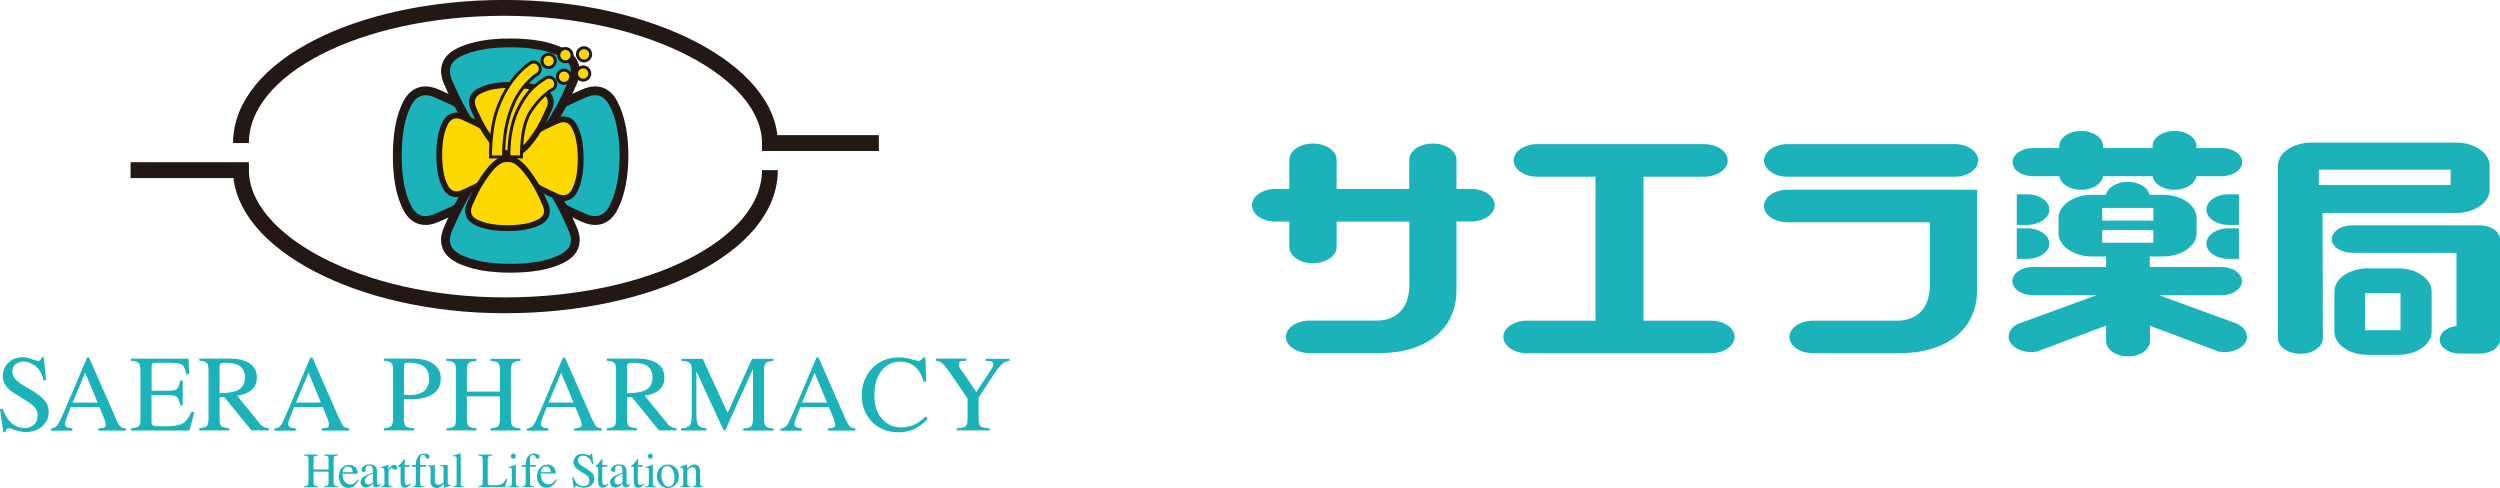 <?xml version="1.0" encoding="UTF-8"?><svg id="_レイヤー_2" xmlns="http://www.w3.org/2000/svg" viewBox="0 0 260.39 50.83"><defs><style>.cls-1{stroke-width:.31px;}.cls-1,.cls-2{fill:#fbd900;}.cls-1,.cls-2,.cls-3,.cls-4{stroke:#231815;}.cls-2{stroke-width:.61px;}.cls-5{stroke-width:0px;}.cls-5,.cls-4{fill:#1cb2b9;}.cls-3{fill:none;stroke-width:1.65px;}.cls-4{stroke-width:.92px;}</style></defs><g id="_レイヤー_1-2"><path class="cls-5" d="M.26,42.58c.19.51.42.91.67,1.21.45.53,1,.79,1.67.79.36,0,.67-.12.93-.34.26-.23.39-.55.39-.96,0-.37-.13-.69-.4-.96-.17-.17-.54-.43-1.09-.78l-.97-.6c-.29-.18-.52-.37-.69-.56-.32-.36-.48-.75-.48-1.18,0-.57.19-1.04.57-1.42.38-.38.88-.57,1.51-.57.26,0,.57.06.93.19.36.13.57.19.62.19.14,0,.24-.03.29-.1.05-.07.1-.16.12-.28h.23l.25,2.4h-.27c-.18-.72-.48-1.23-.89-1.52-.41-.29-.81-.43-1.21-.43-.31,0-.58.09-.81.27-.23.18-.35.44-.35.76,0,.29.09.54.27.75.18.21.45.43.83.66l1,.61c.62.38,1.06.74,1.32,1.06.25.32.37.7.37,1.15,0,.59-.22,1.09-.67,1.48-.45.4-1.02.6-1.71.6-.35,0-.71-.07-1.09-.2-.38-.13-.6-.2-.65-.2-.13,0-.22.04-.27.12-.05.08-.08.17-.09.26h-.25l-.34-2.4h.26Z"/><path class="cls-5" d="M7.57,41.93l1.3-3.11,1.3,3.11h-2.59ZM7.54,44.83v-.22c-.27-.02-.45-.05-.54-.1-.15-.07-.23-.2-.23-.39,0-.09.03-.22.08-.38.06-.16.23-.61.53-1.35h2.97l.45,1.09c.07.15.12.3.15.44.04.14.06.23.06.29,0,.16-.05.27-.14.31-.1.04-.31.08-.64.11v.22h2.88v-.22c-.26-.04-.45-.1-.57-.2-.11-.1-.26-.36-.45-.78l-2.81-6.4h-.22l-2.35,5.55c-.35.83-.6,1.34-.75,1.52-.15.18-.36.29-.65.32v.22h2.23Z"/><path class="cls-5" d="M13.63,44.62c.42-.05.69-.12.81-.22.12-.1.19-.36.19-.79v-5.02c0-.4-.06-.66-.18-.78s-.39-.2-.81-.23v-.22h6l.05,1.62h-.28c-.09-.5-.24-.82-.43-.97-.19-.15-.62-.22-1.28-.22h-1.54c-.17,0-.27.03-.31.08-.04.05-.06.16-.06.3v2.53h1.74c.48,0,.79-.07.92-.21s.24-.43.32-.86h.26v2.59h-.26c-.08-.44-.19-.72-.33-.86-.13-.14-.44-.21-.92-.21h-1.74v2.79c0,.22.07.36.21.4.14.04.57.06,1.27.06.77,0,1.33-.08,1.69-.25.36-.17.69-.57.98-1.22h.31l-.5,1.91h-6.11v-.22Z"/><path class="cls-5" d="M22.87,40.97v-2.79c0-.17.04-.27.11-.32.07-.05.27-.07.59-.07.48,0,.86.07,1.14.19.54.24.81.69.81,1.34s-.3,1.15-.9,1.39c-.35.14-.93.22-1.75.25ZM20.75,44.83h3.14v-.22c-.43-.04-.7-.11-.83-.22-.13-.11-.19-.38-.19-.79v-2.22l.49-.02,2.83,3.47h1.82v-.22c-.22-.02-.41-.07-.55-.15-.14-.08-.29-.2-.43-.38l-2.33-2.86c.63-.1,1.13-.29,1.5-.6.37-.3.55-.73.55-1.3,0-.84-.41-1.41-1.24-1.72-.43-.17-.98-.25-1.63-.25h-3.13v.22c.41.03.67.11.79.23.12.12.18.38.18.78v4.89c0,.47-.05.76-.16.89-.11.13-.38.21-.81.25v.22Z"/><path class="cls-5" d="M30.83,41.93l1.3-3.11,1.3,3.11h-2.59ZM30.79,44.83v-.22c-.26-.02-.44-.05-.54-.1-.15-.07-.23-.2-.23-.39,0-.09.03-.22.09-.38.06-.16.23-.61.53-1.35h2.97l.45,1.09c.07.15.12.3.15.44.04.14.06.23.06.29,0,.16-.05.27-.14.31-.09.04-.31.08-.64.11v.22h2.88v-.22c-.27-.04-.46-.1-.57-.2-.11-.1-.26-.36-.45-.78l-2.81-6.4h-.22l-2.35,5.55c-.35.83-.6,1.34-.74,1.52-.15.18-.36.29-.65.32v.22h2.23Z"/><path class="cls-5" d="M44.69,39.41c0,.74-.27,1.24-.81,1.51-.3.15-.71.22-1.22.22-.06,0-.12,0-.18,0-.06,0-.2-.02-.4-.04v-2.95c0-.16.03-.26.08-.31.05-.05.2-.07.43-.07.49,0,.89.07,1.21.21.6.26.89.74.89,1.43ZM39.99,44.83h3.16v-.22c-.45-.03-.75-.1-.88-.21-.13-.11-.2-.37-.2-.79v-2.06c.09,0,.23,0,.42.01s.35.01.47.01c.85,0,1.55-.17,2.11-.52.56-.35.84-.9.84-1.67,0-.61-.25-1.09-.76-1.47-.51-.37-1.24-.56-2.19-.56h-2.98v.22c.4.03.66.11.78.23.12.12.18.38.18.77v4.89c0,.46-.05.76-.16.89-.11.13-.37.22-.8.25v.22Z"/><path class="cls-5" d="M46.5,44.62c.44-.05.72-.13.83-.24.11-.12.17-.42.17-.9v-4.89c0-.4-.06-.66-.19-.78-.12-.12-.39-.2-.81-.22v-.22h3.13v.22c-.41.03-.68.1-.81.22-.12.12-.19.38-.19.78v2.2h3.44v-2.2c0-.4-.06-.66-.18-.78-.12-.12-.39-.2-.81-.22v-.22h3.13v.22c-.42.03-.69.1-.81.22-.12.12-.19.38-.19.78v5.02c0,.41.06.67.19.78.12.11.39.19.81.23v.22h-3.13v-.22c.45-.05.72-.12.83-.24.11-.12.16-.42.16-.9v-2.2h-3.44v2.33c0,.41.06.67.19.78.13.12.39.19.81.22v.22h-3.13v-.22Z"/><path class="cls-5" d="M57.14,41.93l1.3-3.11,1.3,3.11h-2.59ZM57.11,44.83v-.22c-.26-.02-.45-.05-.54-.1-.15-.07-.23-.2-.23-.39,0-.09.03-.22.08-.38.06-.16.23-.61.53-1.35h2.97l.45,1.09c.07.15.12.3.15.44.04.14.06.23.06.29,0,.16-.05.27-.14.31-.09.04-.31.08-.64.11v.22h2.88v-.22c-.27-.04-.46-.1-.57-.2-.11-.1-.26-.36-.45-.78l-2.81-6.4h-.22l-2.35,5.55c-.35.83-.6,1.34-.75,1.52-.14.18-.36.29-.65.32v.22h2.23Z"/><path class="cls-5" d="M65.32,40.97v-2.79c0-.17.04-.27.11-.32.07-.05.27-.07.59-.07.48,0,.86.07,1.14.19.54.24.81.69.81,1.34s-.3,1.15-.9,1.39c-.35.14-.93.22-1.75.25ZM63.2,44.83h3.14v-.22c-.43-.04-.7-.11-.83-.22-.13-.11-.19-.38-.19-.79v-2.22l.49-.02,2.83,3.47h1.82v-.22c-.22-.02-.41-.07-.55-.15-.14-.08-.29-.2-.43-.38l-2.33-2.86c.63-.1,1.13-.29,1.5-.6.37-.3.55-.73.55-1.3,0-.84-.41-1.41-1.24-1.72-.43-.17-.98-.25-1.63-.25h-3.13v.22c.41.03.67.11.79.23.12.12.18.38.18.78v4.89c0,.47-.05.76-.16.89-.11.13-.38.21-.81.25v.22Z"/><path class="cls-5" d="M70.95,44.62c.47-.05.77-.15.9-.32.13-.16.2-.54.2-1.13v-4.57c0-.41-.07-.67-.2-.79-.13-.12-.42-.2-.88-.22v-.22h2.22l2.6,5.63,2.54-5.63h2.24v.22c-.42.03-.69.1-.81.23-.12.12-.18.38-.18.78v5.01c0,.41.06.67.18.79.12.12.39.19.81.23v.22h-3.16v-.22c.45-.04.74-.12.85-.25.11-.12.17-.43.17-.9v-5.06l-2.9,6.42h-.15l-2.85-6.16v4.49c0,.61.09,1.02.27,1.2.12.12.38.2.79.25v.22h-2.66v-.22Z"/><path class="cls-5" d="M83.54,41.93l1.3-3.11,1.3,3.11h-2.59ZM83.51,44.83v-.22c-.27-.02-.45-.05-.54-.1-.15-.07-.23-.2-.23-.39,0-.09.03-.22.09-.38.06-.16.23-.61.53-1.35h2.97l.45,1.09c.07.15.12.3.15.44.04.14.06.23.06.29,0,.16-.05.27-.14.31-.1.04-.31.08-.64.11v.22h2.88v-.22c-.27-.04-.45-.1-.57-.2-.11-.1-.26-.36-.45-.78l-2.81-6.4h-.22l-2.35,5.55c-.35.83-.6,1.34-.75,1.52-.15.18-.36.29-.65.32v.22h2.23Z"/><path class="cls-5" d="M94.92,37.41c.43.12.67.18.72.18.11,0,.21-.03.3-.09.09-.06.16-.15.2-.27h.24l.1,2.53h-.26c-.15-.5-.35-.91-.59-1.22-.46-.58-1.09-.87-1.87-.87s-1.44.31-1.94.94c-.5.63-.75,1.49-.75,2.59,0,1.01.26,1.82.79,2.42.53.6,1.2.9,2.01.9.58,0,1.12-.14,1.62-.42.28-.16.59-.4.93-.72l.21.21c-.25.31-.56.59-.93.83-.63.4-1.32.61-2.06.61-1.21,0-2.18-.39-2.89-1.17-.66-.72-.99-1.61-.99-2.69s.35-2.02,1.04-2.77c.73-.78,1.68-1.17,2.86-1.17.41,0,.83.06,1.26.18Z"/><path class="cls-5" d="M100.66,37.36v.22c-.26,0-.46.01-.6.06-.13.05-.2.15-.2.31,0,.05.01.11.03.18.02.07.07.17.15.28l1.65,2.42,1.61-2.45c.07-.11.11-.2.13-.27.02-.07.03-.12.03-.15,0-.16-.09-.27-.26-.32-.1-.03-.28-.05-.53-.05v-.22h2.47v.22c-.23.01-.43.08-.61.2-.28.2-.59.55-.94,1.08l-1.66,2.54v2.19c0,.44.07.71.21.81.14.11.46.18.95.2v.22h-3.44v-.22c.51-.03.82-.1.95-.23.12-.12.18-.43.18-.92v-1.96l-1.48-2.16c-.51-.74-.87-1.22-1.08-1.43-.21-.21-.46-.32-.75-.34v-.22h3.18Z"/><path class="cls-5" d="M31.67,50.65c.2-.02.33-.06.38-.11.05-.05.08-.19.08-.41v-2.23c0-.18-.03-.3-.08-.36-.06-.05-.18-.09-.37-.1v-.1h1.43v.1c-.19.01-.31.05-.37.1-.06.05-.08.17-.08.36v1h1.56v-1c0-.18-.03-.3-.08-.36-.06-.05-.18-.09-.37-.1v-.1h1.43v.1c-.19.01-.31.05-.37.1-.06.05-.08.17-.08.36v2.29c0,.18.03.3.08.36.06.05.18.08.37.1v.1h-1.43v-.1c.2-.02.33-.06.38-.11.05-.05.07-.19.07-.41v-1h-1.56v1.06c0,.18.03.3.08.36.06.05.18.09.37.1v.1h-1.43v-.1Z"/><path class="cls-5" d="M36.99,48.64c.18.16.26.4.26.7h-1.58c.02.39.1.67.26.85.16.18.35.27.56.27.18,0,.32-.05.44-.14.12-.09.23-.22.33-.39l.09.03c-.07.21-.2.41-.38.59-.19.18-.42.27-.69.27-.31,0-.56-.12-.73-.36-.17-.24-.26-.51-.26-.82,0-.34.1-.63.3-.87.2-.24.46-.36.78-.36.23,0,.44.08.62.24ZM35.8,48.83c-.05.09-.09.21-.11.35h1.05c-.02-.17-.05-.29-.09-.38-.08-.15-.22-.22-.41-.22s-.33.08-.43.25Z"/><path class="cls-5" d="M38.84,50.15c0,.09-.05.17-.15.23-.1.06-.21.09-.32.09-.08,0-.15-.02-.22-.07-.1-.07-.15-.18-.15-.34,0-.19.12-.36.36-.51.12-.08.28-.15.48-.21v.8ZM37.56,50.25c0,.16.05.28.16.38.1.1.23.15.37.15s.28-.05.43-.14c.09-.05.2-.14.33-.25,0,.1.03.19.08.26s.13.11.25.11c.1,0,.19-.03.29-.09.06-.04.12-.09.17-.16v-.13c-.06.05-.1.08-.13.09-.03.01-.06.02-.09.02-.07,0-.11-.03-.14-.1-.01-.04-.02-.1-.02-.2v-1c0-.22-.03-.39-.09-.51-.12-.21-.34-.31-.66-.31-.28,0-.49.06-.64.19-.15.13-.22.25-.22.36,0,.06.02.12.06.16.04.05.1.07.17.07.05,0,.09-.01.13-.03.06-.03.09-.1.09-.19,0-.01,0-.05-.01-.09,0-.05-.01-.08-.01-.1,0-.08.04-.14.11-.18.08-.05.16-.07.24-.07.18,0,.3.06.35.17.03.07.05.19.05.36v.21c-.46.17-.77.31-.92.41-.24.16-.36.36-.36.61Z"/><path class="cls-5" d="M39.67,50.66c.15-.01.25-.04.3-.08.05-.04.07-.12.07-.26v-1.13c0-.16-.02-.28-.05-.35-.03-.07-.09-.1-.17-.1-.02,0-.04,0-.07,0-.03,0-.06,0-.09.02v-.08c.1-.03.2-.07.3-.1.1-.03.17-.06.21-.07.08-.03.17-.07.26-.11.01,0,.02,0,.02.01s0,.03,0,.06v.41c.11-.15.21-.26.31-.35.1-.08.2-.12.31-.12.08,0,.15.03.21.08.05.05.08.11.08.19,0,.07-.02.13-.06.17-.04.05-.09.07-.15.07s-.13-.03-.19-.09c-.06-.06-.11-.09-.15-.09-.06,0-.13.05-.21.14-.08.09-.13.19-.13.29v1.13c0,.14.03.24.1.29.07.06.18.08.34.08v.08h-1.24v-.08Z"/><path class="cls-5" d="M42.16,48.44v-.61s0-.03,0-.04c0,0-.02,0-.04,0-.19.25-.31.41-.36.47-.05.06-.13.14-.25.23-.04.03-.06.05-.07.07,0,0-.01.02-.01.04,0,0,0,.02,0,.02,0,0,.01,0,.02.01h.27v1.51c0,.17.02.3.06.4.07.18.2.26.4.26.09,0,.18-.03.28-.07.1-.05.19-.13.28-.25l.06-.08-.07-.05c-.06.06-.11.1-.15.13-.04.03-.1.04-.16.04-.12,0-.2-.06-.24-.17-.02-.07-.03-.16-.03-.29v-1.44h.51v-.18h-.5Z"/><path class="cls-5" d="M42.88,50.68c.18,0,.3-.04.35-.1.06-.06.08-.18.08-.36v-1.6h-.43v-.18h.43c0-.27.04-.49.11-.67.14-.35.39-.53.76-.53.15,0,.28.03.4.09.12.06.18.14.18.23,0,.06-.02.1-.06.15-.04.04-.09.07-.15.07-.05,0-.09-.01-.12-.05-.04-.03-.08-.08-.12-.16l-.04-.07s-.05-.07-.08-.09c-.03-.03-.07-.04-.13-.04-.13,0-.21.06-.26.19-.03.07-.04.16-.04.27v.6h.62v.18h-.62v1.6c0,.19.03.31.08.36.05.05.18.09.4.1v.07h-1.34v-.07Z"/><path class="cls-5" d="M45.29,48.43v1.6c0,.11.02.2.05.27.06.12.18.19.34.19.11,0,.22-.04.33-.11.06-.04.12-.1.19-.17v-1.37c0-.13-.02-.21-.07-.25-.05-.04-.15-.06-.3-.07v-.08h.8v1.77c0,.12.02.19.06.24.04.04.12.06.25.06v.07c-.09.03-.16.04-.2.06-.04.01-.11.03-.22.07-.04.01-.14.05-.28.11,0,0-.01,0-.02-.01,0,0,0-.02,0-.03v-.4c-.11.14-.22.23-.31.3-.14.1-.29.15-.45.15-.14,0-.28-.05-.41-.16-.13-.1-.2-.27-.2-.51v-1.3c0-.13-.03-.22-.08-.27-.04-.03-.11-.05-.23-.06v-.07h.74Z"/><path class="cls-5" d="M47.17,50.68c.15-.02.26-.05.31-.1.06-.05.08-.15.08-.29v-2.44c0-.11,0-.18-.03-.23-.03-.07-.1-.1-.2-.1-.02,0-.05,0-.08,0-.03,0-.06.01-.1.02v-.08c.23-.06.5-.14.82-.24.01,0,.02,0,.02.01,0,.01,0,.03,0,.07v3.01c0,.14.02.24.07.28.05.04.15.07.31.08v.07h-1.21v-.07Z"/><path class="cls-5" d="M49.83,50.65c.19-.02.31-.05.37-.1.06-.05.08-.16.08-.36v-2.29c0-.18-.03-.3-.08-.36-.06-.05-.18-.09-.37-.1v-.1h1.45v.1c-.19,0-.32.04-.38.09-.07.05-.1.16-.1.33v2.47c0,.06,0,.1.03.14.02.03.06.05.13.06.04,0,.08,0,.12.01.04,0,.12,0,.24,0,.46,0,.76-.04.92-.11.16-.08.32-.27.47-.58h.13l-.25.89h-2.76v-.1Z"/><path class="cls-5" d="M53.21,47.51c0,.07.03.13.08.18.05.05.11.08.18.08s.13-.03.18-.08.08-.11.08-.18-.03-.13-.08-.18-.11-.08-.18-.08-.13.03-.18.08c-.05.05-.08.11-.08.18ZM52.9,50.75h1.21v-.07c-.16-.01-.26-.05-.31-.09-.05-.05-.07-.17-.07-.36v-1.8s0-.03,0-.04c-.01,0-.04,0-.09.03-.11.05-.32.12-.6.21l-.11.04v.08c.08-.02.13-.04.15-.04.02,0,.04,0,.05,0,.08,0,.13.03.16.1.01.04.02.12.02.23v1.19c0,.2-.02.32-.07.36-.05.05-.16.08-.34.09v.07Z"/><path class="cls-5" d="M54.32,50.68c.18,0,.29-.04.35-.1.06-.06.08-.18.08-.36v-1.6h-.43v-.18h.43c0-.27.04-.49.11-.67.14-.35.39-.53.76-.53.15,0,.28.03.4.09.12.06.18.14.18.23,0,.06-.02.1-.06.15-.04.04-.09.07-.14.07-.05,0-.09-.01-.13-.05-.03-.03-.08-.08-.12-.16l-.04-.07s-.05-.07-.08-.09c-.03-.03-.08-.04-.13-.04-.13,0-.21.06-.26.19-.03.07-.04.16-.04.27v.6h.62v.18h-.62v1.6c0,.19.02.31.07.36s.18.09.4.1v.07h-1.34v-.07Z"/><path class="cls-5" d="M56.87,48.58c.19,0,.33.07.41.22.05.08.08.21.09.38h-1.05c.02-.14.06-.25.11-.35.1-.17.24-.25.43-.25ZM57.01,48.39c-.32,0-.58.12-.78.36-.2.25-.3.54-.3.87,0,.31.09.58.26.82.17.24.41.36.73.36.27,0,.5-.09.69-.27.19-.18.32-.38.38-.59l-.09-.03c-.1.17-.21.3-.33.39-.12.09-.27.14-.44.14-.22,0-.4-.09-.56-.27-.16-.18-.25-.46-.26-.85h1.58c0-.3-.09-.53-.26-.7-.18-.16-.38-.24-.62-.24Z"/><path class="cls-5" d="M59.73,49.73c.09.23.19.41.3.55.2.24.46.36.76.36.16,0,.3-.05.42-.16.12-.1.18-.25.18-.44,0-.17-.06-.31-.18-.44-.08-.08-.24-.2-.5-.36l-.44-.27c-.13-.08-.24-.17-.31-.25-.14-.16-.22-.34-.22-.54,0-.26.08-.48.26-.65.17-.18.4-.26.68-.26.12,0,.26.03.42.08.16.06.26.09.28.09.06,0,.11-.01.13-.05.02-.03.04-.07.06-.13h.11l.11,1.09h-.12c-.08-.33-.22-.56-.4-.69s-.37-.2-.55-.2c-.14,0-.26.04-.37.12-.1.08-.16.2-.16.35,0,.13.04.25.12.34.08.1.21.2.37.3l.45.28c.28.18.48.33.6.48s.17.32.17.52c0,.27-.1.5-.3.68-.2.18-.46.27-.78.27-.16,0-.32-.03-.5-.09-.17-.06-.27-.09-.3-.09-.06,0-.1.02-.12.06-.02.04-.04.08-.04.12h-.11l-.15-1.09h.12Z"/><path class="cls-5" d="M63.24,48.44v.18h-.51v1.44c0,.12,0,.22.03.29.04.12.12.17.24.17.06,0,.11-.01.16-.04.05-.03.09-.07.15-.13l.07.05-.06.08c-.09.12-.18.2-.28.25-.1.05-.19.07-.28.07-.2,0-.33-.09-.4-.26-.04-.09-.06-.23-.06-.4v-1.51h-.27s-.02-.01-.02-.01c0,0,0-.01,0-.02,0-.01,0-.03.01-.04,0-.01.03-.03.07-.07.11-.1.2-.17.25-.23.05-.06.17-.22.36-.47.02,0,.03,0,.04,0,0,0,0,.01,0,.04v.61h.5Z"/><path class="cls-5" d="M64.84,50.15c0,.09-.05.17-.15.23-.1.06-.21.09-.32.09-.08,0-.15-.02-.22-.07-.1-.07-.15-.18-.15-.34,0-.19.12-.36.36-.51.13-.08.28-.15.48-.21v.8ZM63.55,50.25c0,.16.05.28.16.38.1.1.23.15.37.15s.28-.05.43-.14c.09-.05.2-.14.33-.25,0,.1.03.19.08.26.05.07.13.11.25.11.1,0,.19-.03.29-.09.06-.04.12-.09.17-.16v-.13c-.06.05-.1.08-.13.09-.02.01-.06.02-.09.02-.07,0-.11-.03-.13-.1-.01-.04-.02-.1-.02-.2v-1c0-.22-.03-.39-.09-.51-.11-.21-.34-.31-.66-.31-.28,0-.49.06-.64.19-.15.13-.22.25-.22.36,0,.06.02.12.06.16.04.05.1.07.17.07.05,0,.09-.01.13-.03.06-.03.09-.1.09-.19,0-.01,0-.05-.01-.09,0-.05-.01-.08-.01-.1,0-.08.04-.14.11-.18.08-.05.16-.07.24-.07.18,0,.3.06.35.17.03.07.05.19.05.36v.21c-.46.17-.77.31-.92.41-.24.16-.36.36-.36.61Z"/><path class="cls-5" d="M66.94,48.44v.18h-.51v1.44c0,.12,0,.22.03.29.04.12.12.17.24.17.06,0,.11-.01.16-.04.04-.03.09-.07.15-.13l.07.05-.05.08c-.09.12-.18.2-.28.25-.1.05-.19.07-.28.07-.2,0-.33-.09-.4-.26-.04-.09-.06-.23-.06-.4v-1.51h-.27s-.01-.01-.02-.01c0,0,0-.01,0-.02,0-.01,0-.03.01-.04,0-.01.03-.03.07-.07.12-.1.2-.17.25-.23.05-.06.17-.22.36-.47.02,0,.04,0,.04,0,0,0,0,.01,0,.04v.61h.5Z"/><path class="cls-5" d="M67.48,47.51c0,.07.02.13.07.18.05.05.11.08.19.08s.13-.03.18-.08c.05-.05.08-.11.08-.18s-.03-.13-.08-.18c-.05-.05-.11-.08-.18-.08s-.14.03-.19.08c-.05.05-.07.11-.07.18ZM67.17,50.75h1.21v-.07c-.16-.01-.27-.05-.31-.09-.05-.05-.07-.17-.07-.36v-1.8s0-.03,0-.04c-.01,0-.04,0-.09.03-.11.05-.31.12-.6.21l-.11.04v.08c.08-.02.13-.04.15-.04.02,0,.04,0,.05,0,.08,0,.13.03.16.1.01.04.02.12.02.23v1.19c0,.2-.02.32-.07.36-.05.05-.16.08-.34.09v.07Z"/><path class="cls-5" d="M68.74,48.74c.21-.23.49-.35.82-.35s.61.11.82.33c.22.22.33.51.33.87,0,.33-.1.62-.32.87-.21.25-.48.37-.82.37s-.59-.12-.82-.35c-.22-.24-.34-.53-.34-.89,0-.33.11-.62.32-.85ZM69.14,48.67c-.17.15-.25.42-.25.79,0,.3.07.58.2.84.14.26.32.39.57.39.19,0,.33-.09.44-.26s.15-.4.15-.68-.06-.57-.19-.82c-.13-.26-.32-.38-.56-.38-.13,0-.25.04-.35.13Z"/><path class="cls-5" d="M70.84,50.68c.12-.01.2-.05.25-.09.05-.05.07-.14.07-.3v-1.27c0-.1,0-.18-.03-.22-.03-.06-.1-.09-.19-.09-.02,0-.03,0-.05,0-.02,0-.04,0-.06,0v-.09c.07-.02.23-.07.49-.16l.23-.08s.02,0,.02.01c0,0,0,.02,0,.04v.36c.15-.14.27-.24.36-.3.13-.08.26-.12.41-.12.11,0,.22.03.31.1.18.13.27.35.27.68v1.17c0,.12.02.21.07.26.05.05.13.08.24.08v.07h-1.07v-.07c.12-.02.21-.05.26-.1.05-.05.07-.16.07-.33v-1.07c0-.14-.03-.26-.08-.36-.05-.09-.15-.14-.3-.14-.1,0-.2.03-.3.1-.06.04-.13.1-.22.19v1.4c0,.12.03.2.08.24.05.04.14.07.25.07v.07h-1.1v-.07Z"/><path class="cls-4" d="M64.99,16.22c0-2.02-.33-4.04-1.14-5.52-.81-1.48-2.08-1.41-3.09-.94-1.01.47-2.96,1.21-5.38,3.03-2.42,1.81-2.29,2.96-2.29,3.43s-.14,1.62,2.29,3.43c2.42,1.82,4.37,2.55,5.38,3.02,1.01.47,2.29.54,3.09-.94.81-1.48,1.14-3.5,1.14-5.52Z"/><path class="cls-4" d="M41.38,16.22c0-2.02.27-4.04,1.08-5.52.81-1.48,2.08-1.41,3.09-.94,1.01.47,2.96,1.21,5.38,3.03,2.42,1.81,2.29,2.96,2.29,3.43s.13,1.62-2.29,3.43c-2.42,1.82-4.37,2.55-5.38,3.02-1.01.47-2.29.54-3.09-.94-.81-1.48-1.08-3.5-1.08-5.52Z"/><path class="cls-4" d="M53.17,27.94c2.02,0,4.04-.27,5.51-1.08,1.48-.81,1.41-2.08.94-3.09-.47-1.01-1.21-2.96-3.03-5.38-1.82-2.42-2.96-2.29-3.43-2.29s-1.62-.14-3.43,2.29c-1.82,2.42-2.56,4.37-3.03,5.38-.47,1.01-.54,2.29.94,3.09,1.48.81,3.5,1.08,5.52,1.08Z"/><path class="cls-4" d="M53.17,4.47c2.02,0,4.04.27,5.51,1.07,1.48.81,1.41,2.08.94,3.09-.47,1.01-1.21,2.96-3.03,5.38-1.82,2.42-2.96,2.29-3.43,2.29s-1.62.14-3.43-2.29c-1.82-2.42-2.56-4.37-3.03-5.38-.47-1.01-.54-2.29.94-3.09,1.48-.81,3.5-1.07,5.52-1.07Z"/><path class="cls-3" d="M80.19,17.72c0,7.87-12.4,14.08-27.62,14.08s-27.47-6.69-27.47-14.08h-11.5"/><path class="cls-3" d="M25.1,14.9c0-7.87,12.25-14.08,27.47-14.08s27.62,6.69,27.62,14.08h11.35"/><path class="cls-2" d="M45.75,16.13c0-1.22.16-2.45.65-3.35.49-.9,1.27-.86,1.88-.57.61.29,1.8.74,3.27,1.84,1.47,1.1,1.39,1.8,1.39,2.08s.08.98-1.39,2.08c-1.47,1.1-2.65,1.55-3.27,1.84-.61.29-1.39.33-1.88-.57-.49-.9-.65-2.13-.65-3.35Z"/><path class="cls-1" d="M57.14,7.03c.38,0,.69-.31.69-.69s-.31-.69-.69-.69-.69.31-.69.69.31.69.69.69Z"/><path class="cls-1" d="M58.75,8.68c.38,0,.69-.31.69-.69s-.31-.69-.69-.69-.69.31-.69.69.31.69.69.69Z"/><circle class="cls-1" cx="60.74" cy="7.66" r=".69"/><path class="cls-1" d="M58.89,6.43c.38,0,.69-.31.69-.69s-.31-.69-.69-.69-.69.31-.69.69.31.69.69.69Z"/><path class="cls-1" d="M60.83,6.35c.38,0,.69-.31.69-.69s-.31-.69-.69-.69-.69.31-.69.69.31.69.69.69Z"/><path class="cls-2" d="M60.48,16.53c0-1.22-.16-2.45-.65-3.35-.49-.9-1.27-.86-1.88-.57s-1.8.74-3.27,1.84c-1.47,1.1-1.39,1.8-1.39,2.08s-.08.98,1.39,2.08c1.47,1.1,2.65,1.55,3.27,1.84.61.29,1.39.33,1.88-.57.49-.9.65-2.13.65-3.35Z"/><path class="cls-2" d="M53.26,8.84c1.22,0,2.45.16,3.35.65.9.49.86,1.27.57,1.88-.29.61-.73,1.8-1.84,3.27-1.1,1.47-1.8,1.39-2.08,1.39s-.98.08-2.08-1.39c-1.1-1.47-1.55-2.66-1.84-3.27-.29-.61-.33-1.39.57-1.88.9-.49,2.12-.65,3.35-.65Z"/><path class="cls-2" d="M52.86,23.76c1.22,0,2.45-.16,3.35-.65.9-.49.86-1.26.57-1.88-.29-.61-.73-1.8-1.84-3.27-1.1-1.47-1.8-1.39-2.08-1.39s-.98-.08-2.08,1.39c-1.1,1.47-1.55,2.65-1.84,3.27-.29.61-.33,1.39.57,1.88.9.49,2.13.65,3.35.65Z"/><path class="cls-1" d="M55.15,6.61c.3-.24.74-.19.97.12.24.3.19.74-.11.97-.37.19-1.72,1.29-2.48,2.98-.77,1.68-1.08,3.58-1.08,5.67h-1.37c0-1.35.15-3.09.52-4.38.37-1.28,1.38-3.8,3.55-5.35Z"/><path class="cls-1" d="M57.62,9.28c.3-.24.35-.68.1-.98-.24-.3-.68-.35-.98-.1-.89.57-1.97,1.34-2.92,3.48-.95,2.14-.8,4.66-.8,4.66h1.29c0-2.6.43-3.62.67-4.2.24-.58,1.38-2.21,2.62-2.86Z"/><path class="cls-5" d="M203.57,18.41c1.36,0,2.47-.76,2.47-1.7s-1.11-1.7-2.47-1.7h-17.37c-1.36,0-2.47.76-2.47,1.7s1.11,1.7,2.47,1.7h17.37Z"/><path class="cls-5" d="M201.01,19.76h-14.81c-1.36,0-2.47.75-2.47,1.7s1.11,1.69,2.47,1.69h14.81v6.52c0,2.8-1.71,3.73-3.39,3.73h-8.77c-1.36,0-2.47.76-2.47,1.69s1.1,1.7,2.47,1.7h9c4.97,0,8.07-2.56,8.07-6.53v-7.11s.01-3.39.01-3.39h-4.92Z"/><path class="cls-5" d="M255.85,33.95c-.99.12-1.74.71-1.74,1.43,0,.8.94,1.45,2.11,1.45h2.07c1.16,0,2.1-.65,2.1-1.45v-10.45c0-.8-.94-1.46-2.1-1.46h-13.31c-1.17,0-2.11.65-2.11,1.46s1.05,1.41,2.2,1.41h10.79v7.6Z"/><path class="cls-5" d="M153.21,19.68h-1.51v-3.03c0-.94-1.08-1.7-2.45-1.7s-2.47.76-2.47,1.7v3.03s-7.56,0-7.56,0v-3.03c0-.94-1.11-1.7-2.47-1.7s-2.46.76-2.46,1.7v3.03h-1.44c-1.36,0-2.45.76-2.45,1.7s1.09,1.7,2.45,1.7h1.44v2.64c0,.94,1.11,1.7,2.46,1.7s2.47-.76,2.47-1.7v-2.64h7.57v6.58c0,2.8-1.71,3.73-3.39,3.73h-7c-1.36,0-2.47.76-2.47,1.69s1.1,1.7,2.47,1.7h7.24c4.98,0,8.06-2.56,8.06-6.53v-7.18h1.52c1.36,0,2.46-.76,2.46-1.7s-1.1-1.7-2.46-1.7Z"/><path class="cls-5" d="M231.42,15.42h-2.64v-.2c0-.87-1.02-1.58-2.29-1.58s-2.29.71-2.29,1.58v.2h-5.15v-.2c0-.87-1.02-1.58-2.28-1.58s-2.29.71-2.29,1.58v.2h-2.73c-1.18,0-2.13.66-2.13,1.47s.95,1.46,2.13,1.46h2.74c.12.8,1.09,1.42,2.28,1.42s2.16-.62,2.27-1.42h5.17c.12.8,1.08,1.42,2.27,1.42s2.16-.62,2.28-1.42h2.66c1.17,0,2.12-.66,2.12-1.46s-.95-1.47-2.12-1.47Z"/><path class="cls-5" d="M211.15,26.96c1.27,0,2.3-.71,2.3-1.59s-1.03-1.59-2.3-1.59h-1.09v3.18h1.09Z"/><path class="cls-5" d="M211.15,23.42c1.27,0,2.3-.71,2.3-1.59s-1.03-1.59-2.3-1.59h-1.09v3.19h1.09Z"/><path class="cls-5" d="M232.11,26.96c-1.27,0-2.3-.71-2.3-1.59s1.03-1.59,2.3-1.59h1.09v3.18h-1.09Z"/><path class="cls-5" d="M232.11,23.42c-1.27,0-2.3-.71-2.3-1.59s1.03-1.59,2.3-1.59h1.09v3.19h-1.09Z"/><path class="cls-5" d="M178.21,33.4h-7.03v-14.99h6.31c1.36,0,2.46-.76,2.46-1.7s-1.1-1.7-2.46-1.7h-17.37c-1.36,0-2.46.76-2.46,1.7s1.1,1.7,2.46,1.7h6.06v14.99h-7.14c-1.36,0-2.46.76-2.46,1.69s1.1,1.7,2.46,1.7h19.17c1.36,0,2.46-.76,2.46-1.7s-1.1-1.69-2.46-1.69Z"/><path class="cls-5" d="M253.27,34.55c0,1.33-1.56,2.41-3.5,2.41h-3.14c-1.93,0-3.49-1.08-3.49-2.41v-4.19c0-1.33,1.56-2.41,3.49-2.41h3.14c1.94,0,3.5,1.08,3.5,2.41v4.19ZM250.03,34.39v-3.86h-3.69v3.86h3.69Z"/><path class="cls-5" d="M234.05,35.05c0,.89-1.05,1.62-2.35,1.62-.22,0-.42-.03-.63-.06l-7.14-2.68v1.61c0,.88-1.02,1.58-2.28,1.58s-2.29-.71-2.29-1.58v-1.63l-7.17,2.7c-.21.03-.42.06-.63.06-1.3,0-2.35-.73-2.35-1.62,0-.69.61-1.27,1.48-1.5l7.66-2.8h-6.62c-1.18,0-2.13-.66-2.13-1.47s.95-1.47,2.13-1.47h7.63v-1.1h-1.46c-1.93,0-3.49-1.08-3.49-2.41v-1.6c0-1.33,1.57-2.41,3.49-2.41h1.46c.16-.77,1.12-1.35,2.26-1.35s2.11.58,2.26,1.35h1.41c1.93,0,3.5,1.08,3.5,2.41v1.6c0,1.33-1.57,2.41-3.5,2.41h-1.38v1.1h7.48c1.17,0,2.12.66,2.12,1.47s-.95,1.47-2.12,1.47h-6.51l7.66,2.8c.86.23,1.48.82,1.48,1.5ZM224.29,22.98v-1.32h-5.33v1.32h5.33ZM224.29,25.28v-1.32h-5.33v1.32h5.33Z"/><path class="cls-5" d="M241.94,35.24c0,.89-1.05,1.61-2.34,1.61s-2.34-.72-2.34-1.61v-17.98c0-1.33,1.56-2.41,3.49-2.41h15.06c1.93,0,3.5,1.08,3.5,2.41v2.51c0,1.33-1.56,2.41-3.5,2.41h-13.9l.03,13.06ZM241.52,17.67v1.6h13.73v-1.6h-13.73Z"/></g></svg>